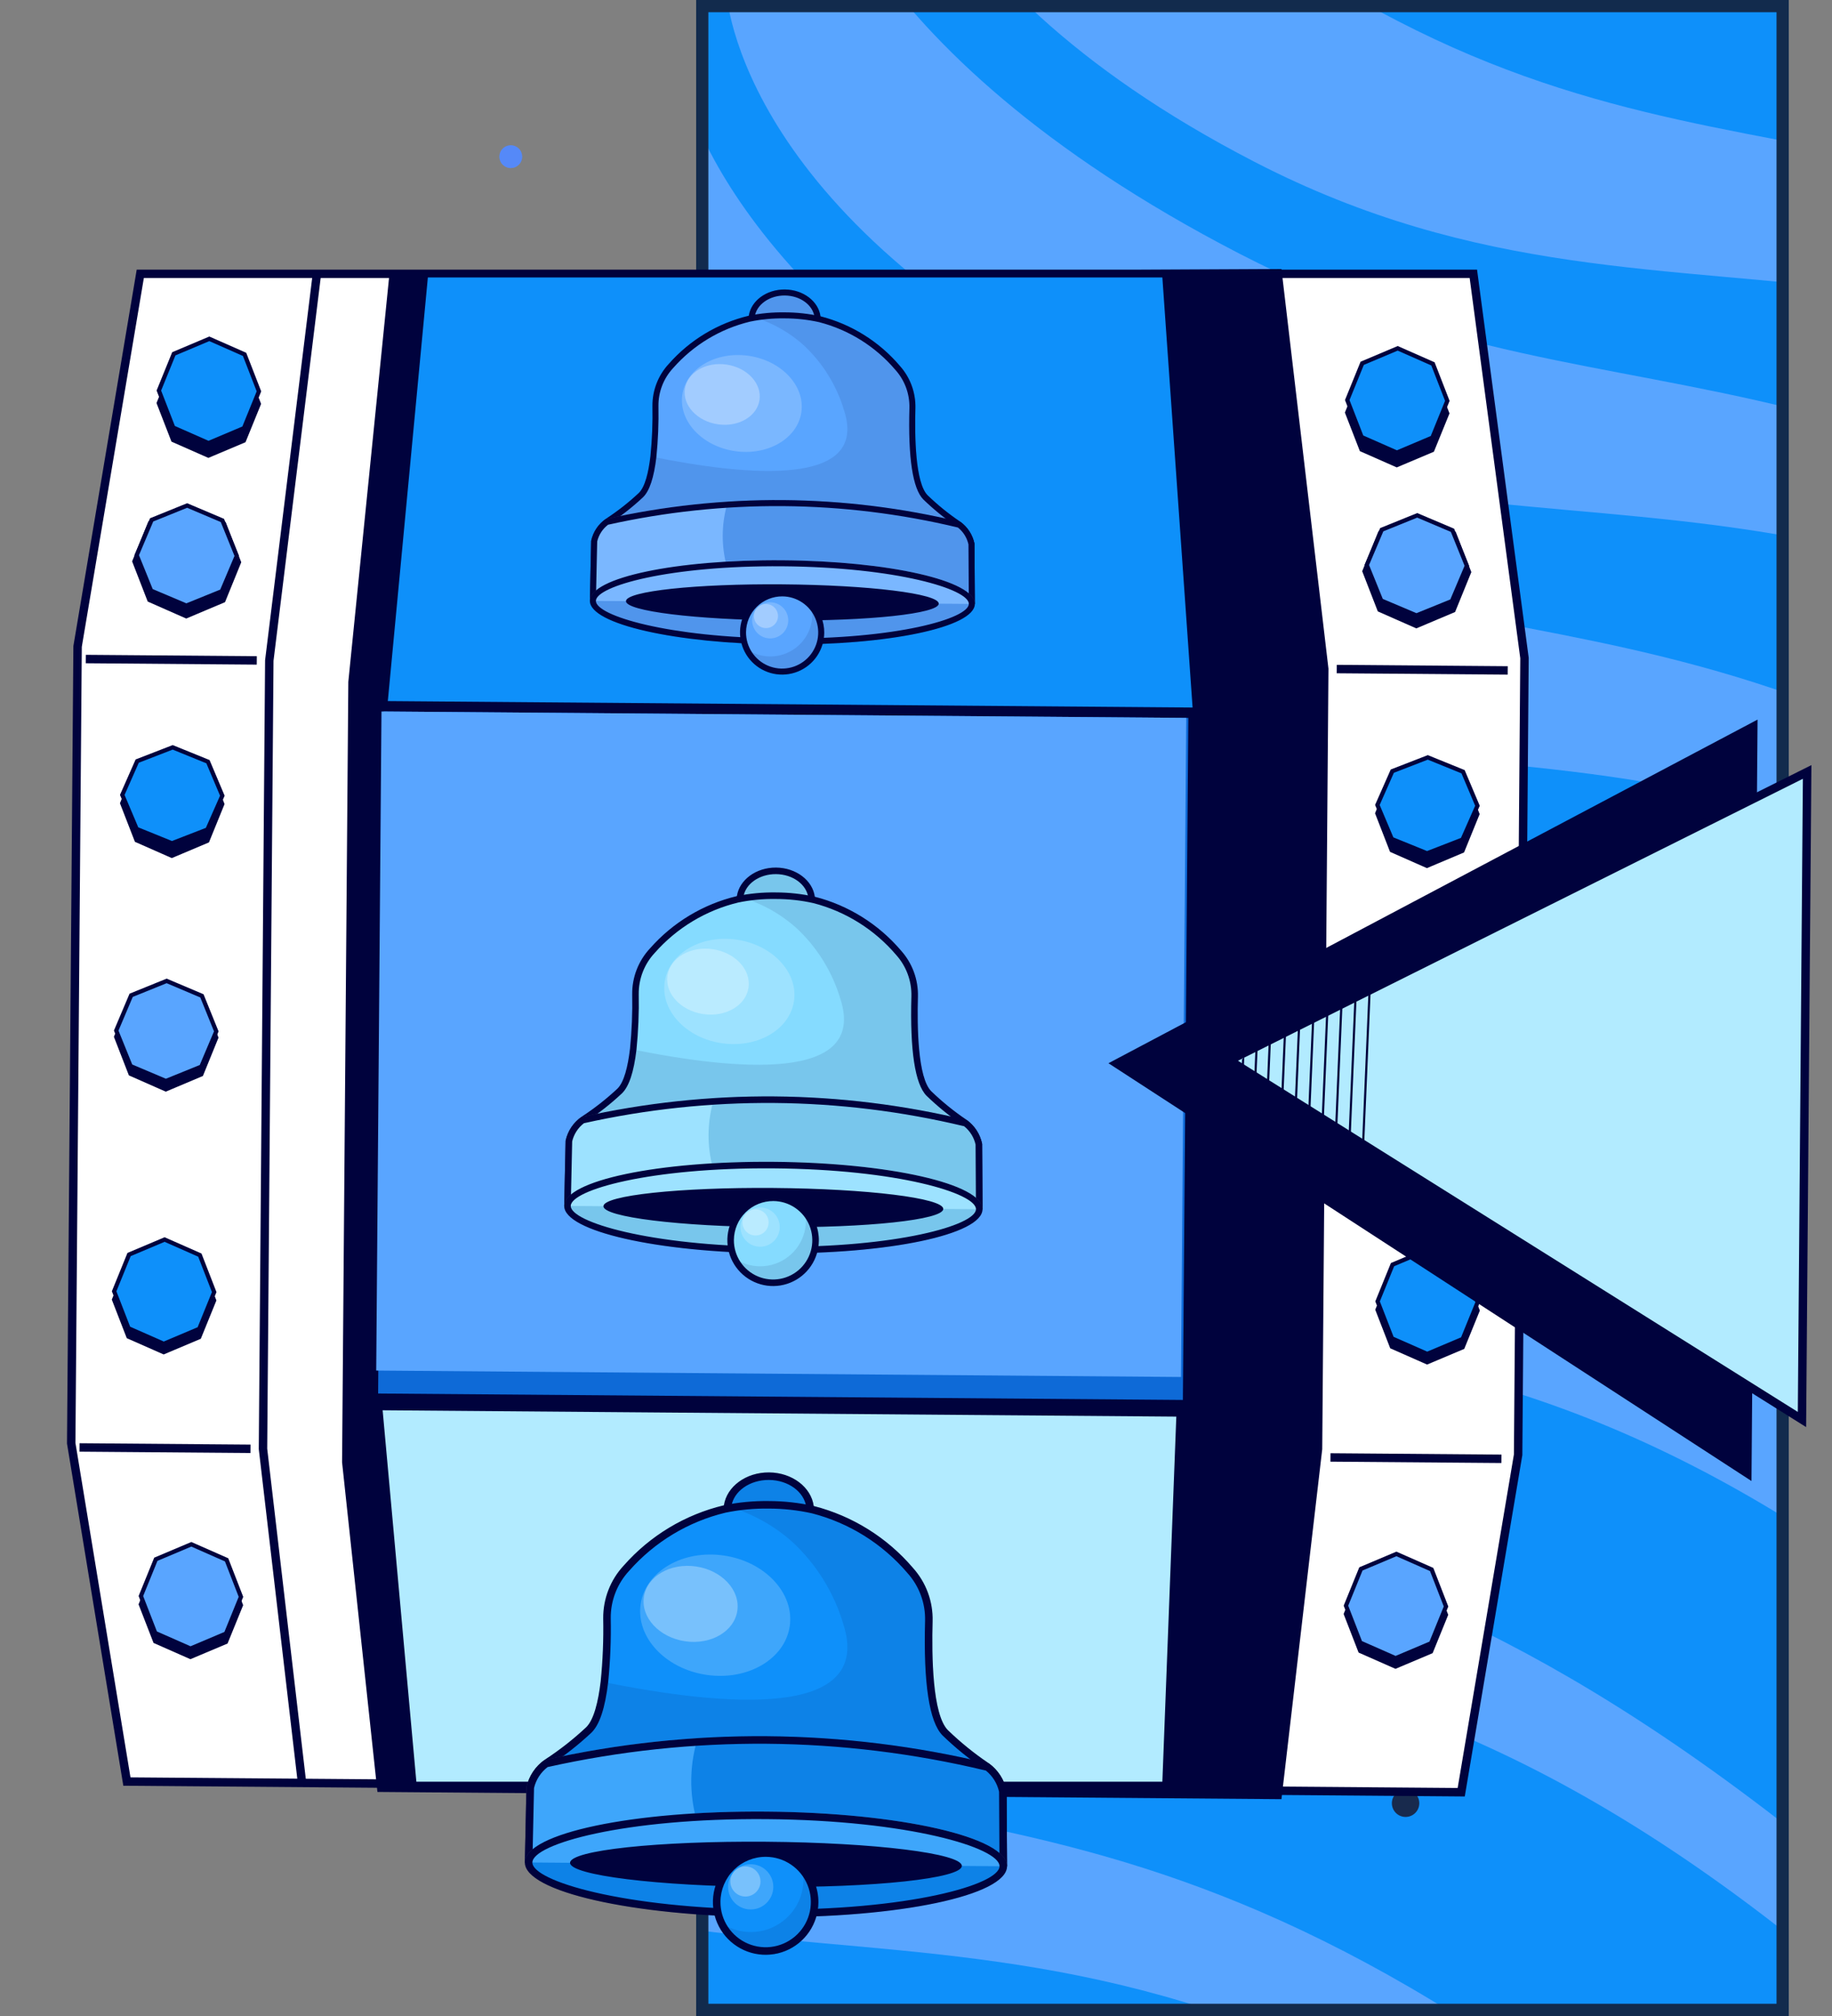<?xml version="1.0" encoding="UTF-8"?> <svg xmlns="http://www.w3.org/2000/svg" width="300" height="330" viewBox="0 0 300 330" fill="none"><rect x="0" y="0" width="300" height="330" fill="#808080" stroke="none"/><g clip-path="url(#clip0_204_23)"><rect x="114" width="178.916" height="330" fill="#0E90FA"></rect><path d="M404.355 146.633C303.059 56.633 252.699 102.381 179.652 64.65C119.283 33.468 118.835 -2.38 118.835 -2.38L132.425 -28.724C132.425 -28.724 137.199 7.555 203.032 41.559C268.865 75.564 309.413 44.316 410.71 134.316L401.646 137.749L404.355 146.633Z" fill="#59A5FF"></path><path d="M383.387 187.276C282.091 97.276 231.731 143.023 158.684 105.293C98.315 74.11 97.867 38.263 97.867 38.263L111.457 11.918C111.457 11.918 116.231 48.197 182.064 82.202C247.897 116.206 288.445 84.958 389.742 174.958L380.678 178.392L383.387 187.276Z" fill="#59A5FF"></path><path d="M355.537 233.882C254.241 143.882 203.88 189.63 130.834 151.899C70.465 120.717 70.016 84.869 70.016 84.869L83.607 58.525C83.607 58.525 88.381 94.804 154.214 128.808C220.047 162.813 260.595 131.564 361.891 221.565L352.828 224.998L355.537 233.882Z" fill="#59A5FF"></path><path d="M335.138 280.796C233.842 190.796 183.482 236.543 110.436 198.813C50.066 167.631 49.618 131.783 49.618 131.783L63.209 105.438C63.209 105.438 67.983 141.718 133.816 175.722C199.649 209.727 240.197 178.478 341.493 268.478L332.43 271.912L335.138 280.796Z" fill="#59A5FF"></path><path d="M309.436 330.616C208.14 240.616 157.779 286.363 84.733 248.633C24.364 217.451 23.915 181.603 23.915 181.603L37.506 155.258C37.506 155.258 42.28 191.537 108.113 225.542C173.946 259.546 214.494 228.298 315.79 318.298L306.727 321.732L309.436 330.616Z" fill="#59A5FF"></path><path d="M283.282 381.309C181.986 291.309 131.626 337.056 58.58 299.326C-1.79 268.144 -2.238 232.296 -2.238 232.296L11.353 205.951C11.353 205.951 16.127 242.231 81.96 276.235C147.793 310.24 188.341 278.991 289.637 368.991L280.574 372.425L283.282 381.309Z" fill="#59A5FF"></path><path d="M430.127 108.473C328.831 18.473 278.471 64.22 205.425 26.489C145.055 -4.693 144.607 -40.541 144.607 -40.541L158.198 -66.885C158.198 -66.885 162.972 -30.606 228.805 3.398C294.638 37.403 335.186 6.155 436.482 96.155L427.419 99.589L430.127 108.473Z" fill="#59A5FF"></path><path d="M205.133 292.158C204.863 291.768 204.672 291.329 204.571 290.866C204.47 290.403 204.462 289.925 204.546 289.458C204.63 288.991 204.805 288.546 205.061 288.147C205.317 287.748 205.65 287.404 206.039 287.133C206.428 286.863 206.867 286.672 207.331 286.571C207.794 286.47 208.272 286.462 208.739 286.546C209.205 286.63 209.651 286.805 210.05 287.061C210.448 287.317 210.793 287.65 211.063 288.039C211.334 288.428 211.525 288.867 211.626 289.331C211.726 289.794 211.735 290.272 211.651 290.739C211.567 291.205 211.392 291.651 211.136 292.05C210.879 292.448 210.547 292.793 210.158 293.063C209.371 293.609 208.4 293.821 207.458 293.651C206.516 293.481 205.68 292.944 205.133 292.158Z" fill="#FF4444"></path><path d="M228.327 296.453C228.159 296.21 228.04 295.937 227.977 295.649C227.915 295.361 227.909 295.063 227.962 294.773C228.014 294.483 228.123 294.206 228.282 293.958C228.442 293.71 228.648 293.495 228.891 293.327C229.133 293.159 229.406 293.04 229.694 292.977C229.982 292.915 230.28 292.909 230.57 292.962C230.86 293.014 231.137 293.123 231.385 293.282C231.634 293.442 231.848 293.648 232.016 293.891C232.184 294.133 232.303 294.406 232.366 294.694C232.429 294.982 232.434 295.28 232.382 295.57C232.329 295.86 232.22 296.137 232.061 296.385C231.902 296.634 231.695 296.848 231.453 297.016C230.963 297.356 230.359 297.487 229.773 297.382C229.187 297.276 228.667 296.942 228.327 296.453Z" fill="#182A4D"></path></g><rect x="115" y="1" width="176.916" height="328" stroke="#122B4D" stroke-width="2"></rect><path d="M82.106 26.712C81.966 26.51 81.867 26.282 81.815 26.042C81.763 25.802 81.758 25.554 81.802 25.312C81.845 25.07 81.936 24.839 82.069 24.632C82.202 24.425 82.374 24.247 82.576 24.106C82.778 23.966 83.005 23.867 83.246 23.815C83.486 23.762 83.734 23.758 83.976 23.802C84.218 23.845 84.449 23.936 84.656 24.069C84.862 24.202 85.041 24.374 85.181 24.576C85.322 24.778 85.421 25.006 85.473 25.246C85.525 25.486 85.53 25.734 85.486 25.976C85.442 26.218 85.352 26.449 85.219 26.656C85.086 26.863 84.914 27.041 84.712 27.181C84.304 27.465 83.8 27.574 83.312 27.486C82.823 27.398 82.39 27.119 82.106 26.712Z" fill="#5589F8"></path><path d="M12.706 105.82L22.971 44.824L241.27 44.824L249.644 107.715L248.601 238.133L239.282 293.371L20.78 291.623L11.662 236.238L12.706 105.82Z" fill="white" stroke="#00023D" stroke-width="1.38"></path><path d="M57.729 111.643L64.404 45.458L209.233 44.73L216.853 109.501L215.832 237.188L209.233 293.813L62.427 292.639L56.707 239.33L57.729 111.643Z" fill="#00023D" stroke="#00023D" stroke-width="1.38"></path><path d="M63.508 114.761L70.065 45.413L190.343 45.413L195.292 115.816L63.508 114.761Z" fill="#0E90FA"></path><path d="M67.555 113.086L73.16 46.518L186.364 46.518L190.589 114.07L67.555 113.086Z" fill="#0E90FA"></path><path d="M61.919 228.104L62.812 116.463L194.596 117.517L193.703 229.158L61.919 228.104Z" fill="#0E6AD7"></path><path d="M61.607 224.346L62.47 116.46L194.254 117.514L193.391 225.4L61.607 224.346Z" fill="#59A5FF"></path><path d="M67.551 292.339L61.902 230.153L193.345 231.204L191.007 292.339L67.551 292.339Z" fill="#B2EBFF" stroke="#00023D" stroke-width="1.38"></path><path d="M51.935 44.529L44.099 108.119L43.067 237.172L49.459 291.853" stroke="#00023D" stroke-width="1.38"></path><path d="M13.023 236.932L41.018 237.156" stroke="#00023D" stroke-width="1.38"></path><path d="M14.055 107.879L42.05 108.103" stroke="#00023D" stroke-width="1.38"></path><path d="M218.901 109.518L246.897 109.741" stroke="#00023D" stroke-width="1.38"></path><path d="M217.869 238.57L245.864 238.794" stroke="#00023D" stroke-width="1.38"></path><path d="M30.639 83.429L36.413 85.975L38.764 92.03L36.316 98.046L30.502 100.499L24.729 97.953L22.377 91.898L24.825 85.883L30.639 83.429Z" fill="#00023D" stroke="#00023D" stroke-width="1.38"></path><path d="M30.644 82.746L36.419 85.192L38.772 91.005L36.326 96.779L30.513 99.133L24.739 96.687L22.385 90.874L24.831 85.099L30.644 82.746Z" fill="#59A5FF" stroke="#00023D" stroke-width="0.69"></path><path d="M34.26 57.509L40.034 60.055L42.386 66.109L39.938 72.125L34.124 74.579L28.35 72.033L25.999 65.978L28.447 59.962L34.26 57.509Z" fill="#00023D" stroke="#00023D" stroke-width="0.69"></path><path d="M34.277 55.461L40.05 58.007L42.402 64.061L39.954 70.077L34.14 72.531L28.366 69.984L26.015 63.93L28.463 57.914L34.277 55.461Z" fill="#0E90FA" stroke="#00023D" stroke-width="0.69"></path><path d="M26.941 204.266L32.714 206.813L35.066 212.867L32.618 218.883L26.804 221.336L21.03 218.79L18.679 212.736L21.127 206.72L26.941 204.266Z" fill="#00023D" stroke="#00023D" stroke-width="0.69"></path><path d="M27.285 161.249L33.059 163.795L35.41 169.849L32.962 175.865L27.148 178.319L21.375 175.773L19.023 169.718L21.471 163.702L27.285 161.249Z" fill="#00023D" stroke="#00023D" stroke-width="0.69"></path><path d="M28.274 123.016L34.048 125.562L36.399 131.616L33.951 137.632L28.137 140.086L22.364 137.539L20.012 131.485L22.46 125.469L28.274 123.016Z" fill="#00023D" stroke="#00023D" stroke-width="0.69"></path><path d="M31.322 254.15L37.096 256.696L39.447 262.751L36.999 268.767L31.186 271.22L25.412 268.674L23.06 262.62L25.508 256.604L31.322 254.15Z" fill="#00023D" stroke="#00023D" stroke-width="0.69"></path><path d="M31.333 252.785L37.107 255.331L39.458 261.385L37.01 267.401L31.196 269.855L25.423 267.309L23.071 261.254L25.519 255.238L31.333 252.785Z" fill="#59A5FF" stroke="#00023D" stroke-width="0.69"></path><path d="M26.952 202.901L32.725 205.447L35.077 211.501L32.629 217.517L26.815 219.971L21.041 217.425L18.69 211.37L21.138 205.354L26.952 202.901Z" fill="#0E90FA" stroke="#00023D" stroke-width="0.69"></path><path d="M27.29 160.566L33.065 163.012L35.418 168.825L32.972 174.6L27.159 176.953L21.385 174.507L19.031 168.694L21.477 162.92L27.29 160.566Z" fill="#59A5FF" stroke="#00023D" stroke-width="0.69"></path><path d="M28.279 122.333L34.055 124.679L36.41 130.251L33.966 135.784L28.154 138.037L22.378 135.691L20.023 130.12L22.467 124.586L28.279 122.333Z" fill="#0E90FA" stroke="#00023D" stroke-width="0.69"></path><path d="M232.072 85.04L226.258 87.494L223.81 93.51L226.162 99.564L231.935 102.11L237.749 99.656L240.197 93.641L237.846 87.586L232.072 85.04Z" fill="#00023D" stroke="#00023D" stroke-width="1.38"></path><path d="M232.077 84.357L226.265 86.711L223.818 92.485L226.172 98.298L231.946 100.744L237.759 98.391L240.205 92.616L237.852 86.803L232.077 84.357Z" fill="#59A5FF" stroke="#00023D" stroke-width="0.69"></path><path d="M228.865 59.065L223.052 61.519L220.604 67.535L222.955 73.589L228.729 76.135L234.542 73.682L236.991 67.666L234.639 61.612L228.865 59.065Z" fill="#00023D" stroke="#00023D" stroke-width="0.69"></path><path d="M228.882 57.017L223.068 59.47L220.62 65.486L222.972 71.541L228.745 74.087L234.559 71.633L237.007 65.617L234.655 59.563L228.882 57.017Z" fill="#0E90FA" stroke="#00023D" stroke-width="0.69"></path><path d="M233.836 205.921L228.023 208.375L225.575 214.391L227.926 220.445L233.7 222.991L239.514 220.538L241.962 214.522L239.61 208.467L233.836 205.921Z" fill="#00023D" stroke="#00023D" stroke-width="0.69"></path><path d="M234.181 162.904L228.367 165.357L225.919 171.373L228.27 177.427L234.044 179.974L239.858 177.52L242.306 171.504L239.954 165.45L234.181 162.904Z" fill="#00023D" stroke="#00023D" stroke-width="0.69"></path><path d="M233.804 124.659L227.99 127.113L225.542 133.129L227.894 139.183L233.667 141.729L239.481 139.276L241.929 133.26L239.577 127.206L233.804 124.659Z" fill="#00023D" stroke="#00023D" stroke-width="0.69"></path><path d="M228.658 255.729L222.844 258.182L220.396 264.198L222.747 270.252L228.521 272.798L234.335 270.345L236.783 264.329L234.431 258.275L228.658 255.729Z" fill="#00023D" stroke="#00023D" stroke-width="0.69"></path><path d="M228.669 254.363L222.855 256.817L220.407 262.833L222.758 268.887L228.532 271.433L234.346 268.98L236.794 262.964L234.442 256.91L228.669 254.363Z" fill="#59A5FF" stroke="#00023D" stroke-width="0.69"></path><path d="M233.847 204.556L228.034 207.009L225.586 213.025L227.937 219.079L233.711 221.625L239.525 219.172L241.973 213.156L239.621 207.102L233.847 204.556Z" fill="#0E90FA" stroke="#00023D" stroke-width="0.69"></path><path d="M234.186 162.221L228.373 164.574L225.927 170.349L228.28 176.162L234.055 178.608L239.868 176.254L242.314 170.48L239.96 164.667L234.186 162.221Z" fill="#59A5FF" stroke="#00023D" stroke-width="0.69"></path><path d="M233.809 123.977L227.997 126.231L225.553 131.764L227.908 137.335L233.684 139.681L239.496 137.428L241.94 131.895L239.585 126.323L233.809 123.977Z" fill="#0E90FA" stroke="#00023D" stroke-width="0.69"></path><path d="M182.876 174.101L287.112 118.94L286.134 241.165L182.876 174.101Z" fill="#00023D" stroke="#00023D" stroke-width="1.38"></path><path d="M201.317 173.566L295.93 126.361L295.082 232.36L201.317 173.566Z" fill="#B2EBFF" stroke="#00023D" stroke-width="1.38"></path><g clip-path="url(#clip1_204_23)"><path d="M224.686 152.585L219.594 272.735" stroke="#00023D" stroke-width="0.354"></path><path d="M195.567 153.2L190.475 273.35" stroke="#00023D" stroke-width="0.354"></path><path d="M222.519 150.369L217.427 270.519" stroke="#00023D" stroke-width="0.354"></path><path d="M193.4 150.985L188.308 271.135" stroke="#00023D" stroke-width="0.354"></path><path d="M220.352 148.154L215.261 268.304" stroke="#00023D" stroke-width="0.354"></path><path d="M191.234 148.769L186.142 268.919" stroke="#00023D" stroke-width="0.354"></path><path d="M218.186 145.939L213.094 266.089" stroke="#00023D" stroke-width="0.354"></path><path d="M189.067 146.554L183.975 266.704" stroke="#00023D" stroke-width="0.354"></path><path d="M216.02 143.724L210.928 263.874" stroke="#00023D" stroke-width="0.354"></path><path d="M186.9 144.338L181.808 264.488" stroke="#00023D" stroke-width="0.354"></path><path d="M213.853 141.508L208.761 261.658" stroke="#00023D" stroke-width="0.354"></path><path d="M184.733 142.123L179.641 262.273" stroke="#00023D" stroke-width="0.354"></path><path d="M211.686 139.293L206.594 259.443" stroke="#00023D" stroke-width="0.354"></path><path d="M182.566 139.908L177.474 260.058" stroke="#00023D" stroke-width="0.354"></path><path d="M209.154 141.768L204.062 261.918" stroke="#00023D" stroke-width="0.354"></path><path d="M180.035 142.384L174.943 262.534" stroke="#00023D" stroke-width="0.354"></path><path d="M206.939 143.935L201.847 264.085" stroke="#00023D" stroke-width="0.354"></path><path d="M177.82 144.551L172.728 264.701" stroke="#00023D" stroke-width="0.354"></path><path d="M204.724 146.102L199.632 266.252" stroke="#00023D" stroke-width="0.354"></path><path d="M175.604 146.718L170.512 266.868" stroke="#00023D" stroke-width="0.354"></path><path d="M202.508 148.268L197.416 268.418" stroke="#00023D" stroke-width="0.354"></path><path d="M173.389 148.884L168.297 269.034" stroke="#00023D" stroke-width="0.354"></path><path d="M200.293 150.435L195.201 270.585" stroke="#00023D" stroke-width="0.354"></path><path d="M171.174 151.051L166.082 271.201" stroke="#00023D" stroke-width="0.354"></path><path d="M198.077 152.602L192.985 272.752" stroke="#00023D" stroke-width="0.354"></path><path d="M168.958 153.217L163.866 273.367" stroke="#00023D" stroke-width="0.354"></path><path d="M167.081 153.196L161.989 273.346" stroke="#00023D" stroke-width="0.354"></path></g><path d="M128.45 56.743C125.464 56.719 123.049 54.711 123.069 52.267C123.068 52.099 123.081 51.931 123.106 51.764C123.439 49.523 125.763 47.856 128.521 47.878C131.279 47.9 133.577 49.604 133.873 51.841C133.896 52.011 133.906 52.182 133.903 52.354C133.864 53.145 133.607 53.91 133.161 54.565C132.716 55.219 132.099 55.739 131.377 56.066C130.471 56.527 129.467 56.759 128.45 56.743Z" fill="#59A5FF"></path><path d="M128.518 48.371C131.027 48.391 133.119 49.911 133.387 51.923C133.406 52.064 133.414 52.207 133.411 52.35C133.371 53.052 133.139 53.729 132.74 54.307C132.341 54.885 131.79 55.343 131.149 55.629C130.315 56.053 129.39 56.266 128.455 56.251C125.739 56.229 123.544 54.444 123.561 52.272C123.561 52.123 123.572 51.975 123.595 51.828C123.892 49.837 126.008 48.351 128.518 48.371ZM128.526 47.386C125.502 47.362 122.985 49.243 122.621 51.683C122.591 51.875 122.576 52.069 122.576 52.264C122.555 54.982 125.187 57.21 128.447 57.236C129.544 57.253 130.628 57.001 131.605 56.503C132.405 56.133 133.088 55.552 133.581 54.821C134.073 54.09 134.355 53.238 134.396 52.358C134.4 52.164 134.388 51.969 134.361 51.777C134.036 49.331 131.549 47.41 128.526 47.386Z" fill="#00023D"></path><path d="M97.099 97.864L97.305 88.515C97.622 87.201 98.419 86.053 99.54 85.297C101.467 84.036 103.282 82.611 104.963 81.037C105.943 80.072 106.608 78.019 106.996 74.761C107.275 72.004 107.387 69.233 107.332 66.463C107.305 64.03 108.216 61.68 109.875 59.9C113.262 56.062 117.749 53.362 122.725 52.166C124.622 51.774 126.555 51.592 128.491 51.621C130.428 51.623 132.358 51.836 134.248 52.258C139.205 53.534 143.648 56.308 146.972 60.201C148.602 62.006 149.475 64.369 149.411 66.8C149.259 72.321 149.507 79.336 151.546 81.41C153.202 83.01 154.994 84.465 156.901 85.757C158.033 86.552 158.818 87.75 159.094 89.106L159.14 98.365L97.099 97.864Z" fill="#59A5FF"></path><path opacity="0.1" d="M159.636 98.858L96.596 98.353L96.675 88.504L96.813 88.505C97.139 87.031 98.016 85.737 99.265 84.889C101.168 83.646 102.959 82.24 104.618 80.687C105.621 79.7 106.191 77.36 106.508 74.703C122.646 78.004 142.294 79.727 138.218 67.165C137.001 63.086 134.718 59.405 131.605 56.503C129.036 54.205 125.956 52.553 122.62 51.683C122.985 49.243 125.502 47.362 128.526 47.386C131.549 47.41 134.036 49.331 134.361 51.777C139.419 53.069 143.953 55.896 147.339 59.869C149.051 61.771 149.969 64.257 149.903 66.815C149.778 71.375 149.875 79.01 151.897 81.065C153.532 82.644 155.3 84.079 157.182 85.353C158.417 86.221 159.274 87.528 159.576 89.007L159.636 98.858Z" fill="#00023D"></path><path d="M128.488 52.114C130.387 52.114 132.281 52.321 134.135 52.733C138.995 53.986 143.349 56.707 146.605 60.525C148.153 62.237 148.981 64.479 148.92 66.786C148.696 74.96 149.461 79.99 151.196 81.753C152.873 83.375 154.687 84.849 156.618 86.157C157.622 86.862 158.327 87.916 158.593 89.113L158.645 97.864L97.603 97.376L97.795 88.628C98.08 87.437 98.8 86.395 99.814 85.707C101.767 84.429 103.605 82.984 105.309 81.388C106.371 80.343 107.084 78.194 107.486 74.815C107.766 72.039 107.879 69.249 107.825 66.459C107.8 64.152 108.664 61.924 110.239 60.237C113.556 56.471 117.954 53.819 122.833 52.645C124.693 52.262 126.589 52.084 128.488 52.114ZM128.496 51.129C126.523 51.099 124.553 51.284 122.62 51.681C117.542 52.893 112.964 55.647 109.515 59.566C107.772 61.44 106.815 63.911 106.84 66.47C106.894 69.218 106.783 71.968 106.508 74.702C106.191 77.36 105.621 79.699 104.618 80.686C102.959 82.24 101.168 83.646 99.265 84.889C98.016 85.737 97.139 87.031 96.813 88.504L96.596 98.353L159.636 98.857L159.576 89.006C159.274 87.528 158.417 86.22 157.182 85.352C155.3 84.079 153.532 82.644 151.897 81.064C149.875 79.009 149.778 71.374 149.903 66.814C149.969 64.256 149.051 61.771 147.339 59.869C143.953 55.896 139.419 53.069 134.361 51.776C132.435 51.348 130.469 51.131 128.496 51.129Z" fill="#00023D"></path><path d="M97.099 97.865L97.305 88.516C97.602 87.278 98.33 86.186 99.359 85.436C118.382 81.17 138.131 81.328 157.084 85.898C158.118 86.691 158.831 87.831 159.093 89.107L159.138 98.361L97.099 97.865Z" fill="#59A5FF"></path><path opacity="0.1" d="M159.636 98.858C159.666 95.046 145.576 91.85 128.171 91.711C126.546 91.698 124.94 91.715 123.374 91.751C122.595 91.775 121.827 91.798 121.068 91.831C120.309 91.865 119.56 91.898 118.821 91.942C118.084 88.689 118.213 85.3 119.195 82.114C120.013 82.061 120.821 82.018 121.61 81.985L122.782 81.936C123.373 81.911 123.955 81.896 124.526 81.89C124.772 81.882 125.019 81.874 125.265 81.876C126.3 81.855 127.294 81.853 128.25 81.861C138.038 81.939 147.786 83.141 157.3 85.442C158.474 86.308 159.285 87.578 159.577 89.007L159.636 98.858Z" fill="#00023D"></path><path opacity="0.2" d="M118.821 91.941C105.97 92.715 96.621 95.251 96.596 98.354L96.813 88.505C97.126 87.078 97.962 85.82 99.156 84.977C105.75 83.499 112.451 82.542 119.195 82.114C118.213 85.3 118.084 88.689 118.821 91.941Z" fill="white"></path><path d="M128.242 82.846C137.886 82.925 147.489 84.101 156.867 86.351C157.74 87.05 158.348 88.025 158.592 89.116L158.645 97.865L97.603 97.377L97.795 88.629C98.055 87.54 98.682 86.574 99.571 85.894C108.982 83.796 118.6 82.773 128.242 82.846ZM128.25 81.861C118.465 81.787 108.703 82.832 99.156 84.978C97.962 85.82 97.126 87.078 96.813 88.505L96.596 98.354L159.636 98.858L159.576 89.007C159.285 87.578 158.474 86.308 157.3 85.443C147.785 83.141 138.038 81.94 128.25 81.861Z" fill="#00023D"></path><path d="M128.065 105.008C145.201 105.145 159.115 102.39 159.143 98.854C159.171 95.318 145.303 92.341 128.167 92.204C111.031 92.066 97.117 94.822 97.089 98.358C97.061 101.894 110.929 104.871 128.065 105.008Z" fill="#59A5FF"></path><path opacity="0.1" d="M159.636 98.858C159.605 102.67 145.465 105.64 128.061 105.501C110.656 105.362 96.566 102.166 96.596 98.354L159.636 98.858Z" fill="#00023D"></path><path opacity="0.2" d="M159.636 98.858L96.596 98.354C96.627 94.542 110.766 91.572 128.171 91.711C145.576 91.85 159.666 95.046 159.636 98.858Z" fill="white"></path><path d="M128.163 92.696C146.803 92.845 158.67 96.441 158.651 98.85C158.631 101.259 146.709 104.665 128.069 104.516C109.429 104.367 97.562 100.771 97.581 98.362C97.6 95.952 109.523 92.547 128.163 92.696ZM128.171 91.711C110.763 91.572 96.627 94.546 96.596 98.354C96.566 102.162 110.653 105.361 128.061 105.501C145.468 105.64 159.605 102.666 159.636 98.858C159.666 95.05 145.579 91.85 128.171 91.711Z" fill="#00023D"></path><path d="M128.096 101.068C112.764 100.946 103.518 99.387 102.99 98.358C103.534 97.431 112.803 96.021 128.135 96.143C143.468 96.266 152.713 97.825 153.241 98.854C152.697 99.781 143.428 101.191 128.096 101.068Z" fill="#00023D"></path><path d="M128.131 96.637C141.014 96.74 149.651 97.862 152.178 98.799C149.636 99.696 140.983 100.68 128.1 100.577C115.217 100.473 106.58 99.351 104.053 98.414C106.595 97.517 115.249 96.534 128.131 96.637ZM128.139 95.652C113.996 95.538 102.519 96.77 102.506 98.402C102.493 100.034 113.949 101.448 128.092 101.562C142.236 101.675 153.712 100.444 153.725 98.811C153.739 97.179 142.283 95.765 128.139 95.652Z" fill="#00023D"></path><path d="M128.026 109.934C131.561 109.962 134.451 107.119 134.479 103.583C134.507 100.047 131.664 97.158 128.128 97.129C124.592 97.101 121.703 99.945 121.674 103.48C121.646 107.016 124.49 109.906 128.026 109.934Z" fill="#59A5FF"></path><path opacity="0.1" d="M134.971 103.586C134.957 105.22 134.363 106.796 133.295 108.032C132.227 109.269 130.755 110.086 129.14 110.338C127.526 110.59 125.875 110.261 124.481 109.409C123.087 108.556 122.04 107.237 121.529 105.685C122.658 106.702 124.091 107.317 125.605 107.434C127.12 107.551 128.631 107.165 129.903 106.334C131.175 105.504 132.137 104.276 132.639 102.842C133.141 101.408 133.155 99.849 132.678 98.406C133.408 99.056 133.99 99.855 134.385 100.748C134.781 101.642 134.981 102.609 134.971 103.586Z" fill="#00023D"></path><path d="M128.124 97.621C129.293 97.63 130.433 97.986 131.399 98.643C132.366 99.301 133.116 100.23 133.555 101.313C133.993 102.397 134.101 103.586 133.864 104.73C133.626 105.875 133.055 106.923 132.222 107.743C131.389 108.563 130.331 109.118 129.183 109.336C128.035 109.555 126.848 109.429 125.771 108.973C124.695 108.517 123.778 107.752 123.137 106.775C122.495 105.798 122.157 104.653 122.167 103.484C122.181 101.917 122.816 100.42 123.933 99.321C125.05 98.222 126.557 97.611 128.124 97.621ZM128.132 96.636C126.768 96.625 125.432 97.019 124.292 97.768C123.152 98.516 122.26 99.586 121.728 100.842C121.196 102.097 121.048 103.482 121.304 104.822C121.559 106.162 122.206 107.395 123.162 108.367C124.119 109.339 125.342 110.006 126.677 110.283C128.013 110.559 129.4 110.434 130.664 109.922C131.928 109.41 133.012 108.535 133.779 107.407C134.545 106.28 134.96 104.95 134.971 103.586C134.986 101.758 134.274 99.998 132.991 98.695C131.708 97.391 129.96 96.651 128.132 96.636Z" fill="#00023D"></path><path opacity="0.2" d="M131.223 67.498C131.865 63.194 128.023 59.054 122.643 58.252C117.262 57.449 112.38 60.289 111.738 64.593C111.096 68.898 114.938 73.037 120.319 73.84C125.699 74.642 130.582 71.803 131.223 67.498Z" fill="white"></path><path opacity="0.3" d="M124.372 65.476C124.774 62.778 122.366 60.183 118.993 59.68C115.62 59.177 112.559 60.957 112.157 63.655C111.755 66.354 114.163 68.949 117.536 69.452C120.909 69.954 123.97 68.175 124.372 65.476Z" fill="white"></path><path opacity="0.2" d="M126.099 104.501C127.731 104.514 129.064 103.201 129.077 101.569C129.09 99.937 127.778 98.604 126.146 98.591C124.514 98.578 123.181 99.89 123.168 101.522C123.155 103.154 124.467 104.488 126.099 104.501Z" fill="white"></path><path opacity="0.3" d="M125.416 102.813C126.504 102.821 127.393 101.947 127.401 100.859C127.41 99.771 126.535 98.882 125.447 98.873C124.359 98.864 123.47 99.739 123.461 100.827C123.453 101.915 124.328 102.804 125.416 102.813Z" fill="white"></path><path d="M127.006 152.184C123.761 152.158 121.137 149.976 121.158 147.321C121.157 147.138 121.171 146.955 121.199 146.774C121.561 144.339 124.086 142.528 127.083 142.552C130.079 142.576 132.575 144.427 132.897 146.857C132.923 147.042 132.934 147.228 132.93 147.415C132.887 148.274 132.608 149.105 132.124 149.817C131.64 150.528 130.97 151.093 130.186 151.448C129.201 151.949 128.11 152.201 127.006 152.184Z" fill="#85DBFF"></path><path d="M127.079 143.086C129.806 143.108 132.079 144.76 132.369 146.945C132.39 147.099 132.399 147.255 132.396 147.41C132.352 148.172 132.1 148.908 131.666 149.536C131.233 150.164 130.635 150.661 129.938 150.973C129.031 151.433 128.026 151.665 127.01 151.648C124.06 151.624 121.674 149.685 121.693 147.324C121.693 147.163 121.705 147.002 121.729 146.843C122.053 144.679 124.352 143.065 127.079 143.086ZM127.087 142.016C123.802 141.99 121.067 144.034 120.671 146.685C120.639 146.894 120.623 147.105 120.623 147.316C120.6 150.27 123.459 152.69 127.002 152.718C128.193 152.737 129.371 152.464 130.433 151.922C131.302 151.521 132.045 150.889 132.58 150.095C133.115 149.301 133.421 148.375 133.466 147.419C133.47 147.207 133.457 146.996 133.428 146.787C133.075 144.13 130.373 142.042 127.087 142.016Z" fill="#00023D"></path><path d="M92.941 196.865L93.164 186.706C93.508 185.278 94.375 184.031 95.593 183.21C97.687 181.84 99.658 180.291 101.485 178.582C102.55 177.533 103.272 175.301 103.695 171.762C103.997 168.767 104.118 165.756 104.059 162.745C104.03 160.102 105.02 157.548 106.823 155.615C110.502 151.445 115.378 148.51 120.785 147.211C122.845 146.786 124.946 146.587 127.05 146.619C129.154 146.621 131.251 146.853 133.305 147.311C138.691 148.698 143.519 151.711 147.13 155.941C148.902 157.903 149.85 160.47 149.78 163.112C149.615 169.111 149.885 176.733 152.1 178.986C153.9 180.725 155.847 182.305 157.919 183.709C159.149 184.573 160.001 185.875 160.302 187.348L160.351 197.409L92.941 196.865Z" fill="#85DBFF"></path><path opacity="0.1" d="M160.89 197.943L92.394 197.396L92.48 186.693L92.629 186.694C92.984 185.093 93.937 183.688 95.294 182.766C97.361 181.415 99.307 179.887 101.11 178.2C102.2 177.127 102.819 174.585 103.164 171.698C120.699 175.284 142.047 177.157 137.618 163.507C136.296 159.075 133.816 155.076 130.433 151.922C127.641 149.426 124.295 147.63 120.671 146.685C121.066 144.034 123.801 141.99 127.087 142.017C130.373 142.043 133.075 144.13 133.428 146.787C138.924 148.192 143.849 151.264 147.529 155.581C149.389 157.647 150.387 160.348 150.315 163.127C150.179 168.082 150.284 176.377 152.482 178.611C154.258 180.327 156.179 181.886 158.224 183.27C159.566 184.213 160.497 185.633 160.826 187.24L160.89 197.943Z" fill="#00023D"></path><path d="M127.046 147.154C129.11 147.154 131.167 147.379 133.182 147.827C138.462 149.188 143.194 152.144 146.732 156.293C148.413 158.154 149.313 160.59 149.246 163.096C149.003 171.978 149.835 177.443 151.72 179.359C153.542 181.121 155.513 182.722 157.612 184.144C158.702 184.91 159.468 186.055 159.758 187.355L159.813 196.865L93.488 196.334L93.697 186.829C94.007 185.535 94.789 184.403 95.89 183.655C98.012 182.266 100.01 180.696 101.861 178.962C103.015 177.826 103.789 175.492 104.226 171.82C104.53 168.804 104.653 165.772 104.595 162.741C104.568 160.234 105.507 157.813 107.217 155.981C110.821 151.888 115.6 149.007 120.902 147.731C122.923 147.315 124.983 147.122 127.046 147.154ZM127.055 146.084C124.911 146.051 122.771 146.252 120.671 146.683C115.153 148 110.179 150.994 106.431 155.252C104.538 157.288 103.497 159.973 103.524 162.753C103.583 165.739 103.463 168.726 103.164 171.698C102.819 174.585 102.2 177.127 101.11 178.2C99.307 179.887 97.361 181.415 95.294 182.766C93.937 183.688 92.984 185.093 92.629 186.694L92.394 197.396L160.89 197.944L160.826 187.24C160.497 185.633 159.566 184.213 158.224 183.27C156.179 181.886 154.258 180.327 152.482 178.611C150.284 176.377 150.179 168.082 150.315 163.127C150.387 160.348 149.389 157.647 147.529 155.581C143.849 151.264 138.924 148.192 133.428 146.788C131.335 146.322 129.198 146.086 127.055 146.084Z" fill="#00023D"></path><path d="M92.941 196.865L93.164 186.707C93.487 185.361 94.278 184.175 95.396 183.36C116.066 178.725 137.524 178.897 158.118 183.862C159.241 184.724 160.016 185.962 160.3 187.35L160.349 197.404L92.941 196.865Z" fill="#85DBFF"></path><path opacity="0.1" d="M160.89 197.945C160.923 193.803 145.613 190.33 126.702 190.179C124.936 190.165 123.191 190.183 121.489 190.223C120.643 190.248 119.808 190.274 118.984 190.31C118.16 190.346 117.346 190.382 116.543 190.429C115.742 186.896 115.882 183.214 116.949 179.751C117.838 179.694 118.716 179.647 119.573 179.611L120.847 179.557C121.489 179.53 122.121 179.514 122.742 179.508C123.009 179.5 123.277 179.491 123.544 179.493C124.668 179.47 125.749 179.468 126.788 179.476C137.423 179.562 148.014 180.867 158.352 183.368C159.628 184.308 160.509 185.688 160.826 187.241L160.89 197.945Z" fill="#00023D"></path><path opacity="0.2" d="M116.543 190.428C102.579 191.269 92.421 194.024 92.394 197.396L92.629 186.694C92.97 185.144 93.878 183.777 95.175 182.862C102.341 181.255 109.621 180.215 116.949 179.75C115.882 183.213 115.742 186.895 116.543 190.428Z" fill="white"></path><path d="M126.779 180.546C137.257 180.632 147.692 181.91 157.882 184.355C158.83 185.114 159.491 186.174 159.756 187.359L159.813 196.865L93.488 196.335L93.697 186.83C93.979 185.647 94.661 184.597 95.627 183.858C105.852 181.578 116.303 180.467 126.779 180.546ZM126.787 179.476C116.155 179.395 105.549 180.531 95.175 182.862C93.878 183.777 92.97 185.145 92.629 186.695L92.394 197.396L160.89 197.944L160.826 187.241C160.509 185.688 159.627 184.308 158.352 183.368C148.014 180.867 137.423 179.562 126.787 179.476Z" fill="#00023D"></path><path d="M126.587 204.627C145.206 204.776 160.324 201.782 160.355 197.94C160.386 194.098 145.317 190.863 126.698 190.714C108.079 190.565 92.96 193.559 92.929 197.401C92.899 201.243 107.967 204.478 126.587 204.627Z" fill="#85DBFF"></path><path opacity="0.1" d="M160.89 197.944C160.857 202.086 145.493 205.313 126.582 205.162C107.671 205.011 92.361 201.538 92.394 197.396L160.89 197.944Z" fill="#00023D"></path><path opacity="0.2" d="M160.89 197.944L92.394 197.396C92.427 193.254 107.791 190.027 126.702 190.179C145.613 190.33 160.923 193.802 160.89 197.944Z" fill="white"></path><path d="M126.693 191.249C146.947 191.411 159.841 195.318 159.82 197.936C159.799 200.553 146.844 204.254 126.591 204.092C106.337 203.93 93.443 200.023 93.464 197.405C93.485 194.787 106.44 191.087 126.693 191.249ZM126.702 190.179C107.787 190.027 92.427 193.259 92.394 197.396C92.361 201.534 107.668 205.011 126.582 205.162C145.497 205.313 160.857 202.082 160.89 197.944C160.923 193.807 145.616 190.33 126.702 190.179Z" fill="#00023D"></path><path d="M126.62 200.346C109.961 200.213 99.916 198.519 99.341 197.4C99.933 196.394 110.004 194.861 126.663 194.995C143.323 195.128 153.368 196.821 153.942 197.94C153.351 198.947 143.28 200.479 126.62 200.346Z" fill="#00023D"></path><path d="M126.659 195.53C140.657 195.642 150.041 196.861 152.787 197.88C150.025 198.854 140.622 199.923 126.625 199.811C112.627 199.699 103.243 198.48 100.497 197.461C103.258 196.487 112.661 195.418 126.659 195.53ZM126.667 194.46C111.3 194.337 98.83 195.675 98.815 197.448C98.801 199.221 111.248 200.758 126.616 200.881C141.984 201.004 154.454 199.666 154.468 197.893C154.482 196.12 142.035 194.583 126.667 194.46Z" fill="#00023D"></path><path d="M126.544 209.978C130.386 210.009 133.525 206.919 133.556 203.077C133.587 199.235 130.497 196.096 126.655 196.065C122.813 196.035 119.674 199.124 119.643 202.966C119.612 206.808 122.702 209.947 126.544 209.978Z" fill="#85DBFF"></path><path opacity="0.1" d="M134.091 203.081C134.075 204.857 133.43 206.569 132.269 207.912C131.109 209.256 129.509 210.144 127.755 210.417C126.001 210.691 124.207 210.333 122.692 209.407C121.177 208.482 120.041 207.048 119.485 205.362C120.711 206.466 122.269 207.134 123.914 207.262C125.56 207.389 127.202 206.969 128.584 206.067C129.966 205.165 131.011 203.831 131.556 202.273C132.102 200.715 132.117 199.02 131.599 197.453C132.392 198.159 133.024 199.027 133.454 199.998C133.884 200.968 134.101 202.02 134.091 203.081Z" fill="#00023D"></path><path d="M126.651 196.6C127.921 196.61 129.159 196.997 130.21 197.711C131.26 198.425 132.075 199.434 132.552 200.611C133.028 201.789 133.145 203.081 132.887 204.324C132.63 205.568 132.009 206.707 131.104 207.598C130.198 208.489 129.049 209.091 127.802 209.329C126.554 209.567 125.264 209.429 124.095 208.934C122.925 208.439 121.929 207.608 121.232 206.546C120.535 205.484 120.168 204.24 120.178 202.97C120.194 201.267 120.884 199.641 122.097 198.447C123.311 197.252 124.948 196.588 126.651 196.6ZM126.659 195.53C125.178 195.518 123.726 195.946 122.487 196.759C121.249 197.572 120.279 198.735 119.701 200.099C119.123 201.463 118.963 202.968 119.24 204.424C119.518 205.879 120.22 207.22 121.26 208.276C122.299 209.332 123.628 210.056 125.079 210.357C126.53 210.658 128.038 210.521 129.411 209.965C130.784 209.409 131.962 208.458 132.795 207.233C133.628 206.008 134.079 204.563 134.091 203.081C134.107 201.094 133.333 199.182 131.939 197.766C130.545 196.35 128.646 195.546 126.659 195.53Z" fill="#00023D"></path><path opacity="0.2" d="M130.018 163.87C130.716 159.193 126.541 154.695 120.695 153.823C114.849 152.951 109.544 156.036 108.847 160.714C108.149 165.391 112.324 169.889 118.17 170.76C124.016 171.632 129.321 168.547 130.018 163.87Z" fill="white"></path><path opacity="0.3" d="M122.574 161.673C123.011 158.741 120.394 155.922 116.729 155.375C113.064 154.829 109.739 156.763 109.301 159.695C108.864 162.627 111.481 165.446 115.146 165.993C118.811 166.539 122.137 164.605 122.574 161.673Z" fill="white"></path><path opacity="0.2" d="M124.45 204.075C126.224 204.089 127.673 202.663 127.687 200.89C127.701 199.116 126.275 197.667 124.502 197.653C122.729 197.639 121.28 199.065 121.265 200.838C121.251 202.611 122.677 204.06 124.45 204.075Z" fill="white"></path><path opacity="0.3" d="M123.708 202.241C124.89 202.251 125.856 201.3 125.866 200.118C125.875 198.936 124.924 197.97 123.742 197.96C122.56 197.951 121.594 198.901 121.585 200.084C121.575 201.266 122.526 202.232 123.708 202.241Z" fill="white"></path><path d="M125.847 252.74C122.107 252.71 119.082 250.195 119.106 247.134C119.106 246.923 119.121 246.713 119.153 246.504C119.571 243.697 122.482 241.609 125.936 241.637C129.391 241.664 132.268 243.798 132.639 246.6C132.669 246.813 132.681 247.028 132.677 247.243C132.628 248.233 132.306 249.191 131.748 250.012C131.19 250.832 130.417 251.482 129.514 251.892C128.379 252.469 127.12 252.76 125.847 252.74Z" fill="#0E90FA"></path><path d="M125.932 242.254C129.075 242.279 131.696 244.183 132.031 246.702C132.055 246.88 132.065 247.059 132.061 247.238C132.011 248.117 131.72 248.965 131.22 249.689C130.72 250.413 130.031 250.986 129.227 251.345C128.183 251.876 127.024 252.143 125.853 252.124C122.451 252.097 119.702 249.861 119.724 247.139C119.723 246.954 119.737 246.768 119.765 246.585C120.138 244.09 122.788 242.229 125.932 242.254ZM125.942 241.02C122.154 240.99 119.001 243.346 118.545 246.402C118.508 246.643 118.489 246.886 118.49 247.13C118.463 250.535 121.759 253.325 125.843 253.357C127.217 253.379 128.575 253.064 129.799 252.439C130.801 251.977 131.657 251.248 132.273 250.333C132.89 249.418 133.243 248.35 133.295 247.248C133.299 247.004 133.285 246.761 133.251 246.52C132.844 243.457 129.729 241.05 125.942 241.02Z" fill="#00023D"></path><path d="M86.578 304.249L86.836 292.538C87.233 290.892 88.231 289.454 89.635 288.507C92.049 286.927 94.322 285.142 96.429 283.172C97.656 281.962 98.489 279.39 98.975 275.31C99.323 271.857 99.464 268.386 99.395 264.916C99.362 261.868 100.503 258.925 102.581 256.695C106.823 251.888 112.443 248.506 118.677 247.008C121.052 246.517 123.474 246.288 125.899 246.325C128.324 246.327 130.742 246.595 133.109 247.123C139.319 248.722 144.884 252.196 149.048 257.072C151.09 259.333 152.183 262.293 152.102 265.339C151.912 272.254 152.223 281.04 154.776 283.638C156.852 285.643 159.096 287.464 161.484 289.083C162.902 290.079 163.885 291.58 164.232 293.278L164.289 304.876L86.578 304.249Z" fill="#0E90FA"></path><path opacity="0.1" d="M164.91 305.492L85.948 304.86L86.047 292.523L86.219 292.524C86.628 290.678 87.727 289.058 89.291 287.996C91.674 286.438 93.918 284.677 95.996 282.731C97.252 281.495 97.966 278.564 98.363 275.236C118.578 279.371 143.188 281.53 138.082 265.794C136.559 260.685 133.699 256.075 129.799 252.439C126.581 249.561 122.723 247.491 118.545 246.402C119.001 243.346 122.154 240.99 125.942 241.02C129.73 241.05 132.844 243.456 133.252 246.52C139.587 248.139 145.265 251.68 149.507 256.656C151.652 259.038 152.802 262.152 152.719 265.356C152.563 271.067 152.684 280.631 155.217 283.205C157.264 285.184 159.479 286.981 161.837 288.576C163.384 289.663 164.457 291.301 164.836 293.153L164.91 305.492Z" fill="#00023D"></path><path d="M125.895 246.942C128.274 246.942 130.646 247.202 132.968 247.718C139.055 249.287 144.51 252.695 148.588 257.478C150.526 259.623 151.564 262.431 151.487 265.32C151.206 275.559 152.165 281.859 154.339 284.068C156.439 286.1 158.712 287.945 161.13 289.585C162.388 290.467 163.27 291.787 163.604 293.286L163.668 304.248L87.209 303.637L87.45 292.68C87.807 291.187 88.709 289.882 89.978 289.02C92.425 287.419 94.727 285.609 96.861 283.611C98.192 282.301 99.084 279.61 99.588 275.377C99.939 271.9 100.08 268.405 100.013 264.911C99.982 262.021 101.064 259.23 103.036 257.117C107.191 252.4 112.7 249.079 118.812 247.607C121.141 247.128 123.516 246.905 125.895 246.942ZM125.904 245.708C123.434 245.671 120.966 245.903 118.545 246.4C112.184 247.918 106.45 251.368 102.13 256.277C99.947 258.625 98.748 261.719 98.779 264.925C98.847 268.367 98.708 271.81 98.363 275.236C97.966 278.565 97.252 281.495 95.996 282.732C93.918 284.677 91.674 286.439 89.291 287.996C87.727 289.058 86.628 290.678 86.219 292.524L85.948 304.861L164.91 305.492L164.836 293.153C164.457 291.301 163.384 289.663 161.837 288.576C159.479 286.981 157.264 285.184 155.217 283.205C152.684 280.631 152.563 271.068 152.719 265.356C152.802 262.152 151.652 259.038 149.507 256.656C145.265 251.68 139.587 248.139 133.252 246.52C130.839 245.983 128.376 245.711 125.904 245.708Z" fill="#00023D"></path><path d="M86.578 304.249L86.836 292.538C87.207 290.987 88.12 289.619 89.408 288.68C113.237 283.337 137.974 283.534 161.714 289.259C163.009 290.253 163.902 291.68 164.23 293.279L164.286 304.87L86.578 304.249Z" fill="#0E90FA"></path><path opacity="0.1" d="M164.909 305.492C164.947 300.718 147.298 296.714 125.498 296.54C123.462 296.524 121.45 296.545 119.488 296.591C118.513 296.62 117.551 296.649 116.6 296.691C115.65 296.733 114.712 296.775 113.786 296.829C112.863 292.755 113.024 288.511 114.255 284.519C115.279 284.453 116.291 284.399 117.279 284.358L118.748 284.296C119.488 284.265 120.216 284.246 120.932 284.239C121.241 284.229 121.549 284.219 121.858 284.222C123.153 284.195 124.399 284.193 125.596 284.202C137.857 284.301 150.066 285.806 161.983 288.689C163.453 289.773 164.469 291.363 164.835 293.153L164.909 305.492Z" fill="#00023D"></path><path opacity="0.2" d="M113.786 296.829C97.689 297.798 85.979 300.974 85.948 304.86L86.219 292.524C86.612 290.737 87.659 289.161 89.154 288.106C97.414 286.254 105.807 285.055 114.255 284.519C113.024 288.51 112.863 292.755 113.786 296.829Z" fill="white"></path><path d="M125.587 285.436C137.666 285.536 149.695 287.009 161.442 289.827C162.535 290.702 163.297 291.924 163.603 293.29L163.669 304.249L87.209 303.637L87.45 292.68C87.775 291.316 88.561 290.106 89.674 289.254C101.462 286.626 113.51 285.345 125.587 285.436ZM125.597 284.203C113.34 284.109 101.113 285.419 89.154 288.106C87.659 289.161 86.612 290.737 86.219 292.525L85.948 304.861L164.91 305.493L164.836 293.153C164.47 291.364 163.454 289.773 161.984 288.689C150.067 285.806 137.857 284.301 125.597 284.203Z" fill="#00023D"></path><path d="M125.365 313.196C146.829 313.367 164.258 309.916 164.293 305.487C164.328 301.058 146.957 297.328 125.493 297.157C104.029 296.985 86.601 300.436 86.565 304.865C86.53 309.294 103.901 313.024 125.365 313.196Z" fill="#0E90FA"></path><path opacity="0.1" d="M164.91 305.492C164.871 310.267 147.161 313.987 125.36 313.813C103.559 313.638 85.91 309.635 85.948 304.861L164.91 305.492Z" fill="#00023D"></path><path opacity="0.2" d="M164.91 305.493L85.948 304.861C85.986 300.087 103.697 296.366 125.498 296.541C147.299 296.715 164.948 300.718 164.91 305.493Z" fill="white"></path><path d="M125.488 297.774C148.836 297.961 163.7 302.465 163.676 305.483C163.652 308.501 148.718 312.766 125.37 312.58C102.022 312.393 87.158 307.889 87.182 304.871C87.206 301.853 102.14 297.588 125.488 297.774ZM125.498 296.541C103.693 296.366 85.986 300.092 85.948 304.861C85.91 309.631 103.555 313.639 125.36 313.814C147.164 313.988 164.872 310.263 164.91 305.493C164.948 300.723 147.302 296.715 125.498 296.541Z" fill="#00023D"></path><path d="M125.403 308.261C106.199 308.108 94.619 306.156 93.957 304.866C94.638 303.705 106.248 301.939 125.453 302.092C144.657 302.246 156.237 304.198 156.9 305.488C156.218 306.648 144.608 308.415 125.403 308.261Z" fill="#00023D"></path><path d="M125.448 302.71C141.584 302.839 152.402 304.244 155.568 305.418C152.384 306.541 141.545 307.774 125.408 307.645C109.272 307.516 98.454 306.11 95.289 304.936C98.472 303.813 109.312 302.581 125.448 302.71ZM125.458 301.476C107.742 301.334 93.367 302.876 93.35 304.921C93.334 306.965 107.683 308.737 125.399 308.878C143.114 309.02 157.49 307.478 157.506 305.434C157.522 303.389 143.173 301.618 125.458 301.476Z" fill="#00023D"></path><path d="M125.315 319.364C129.744 319.4 133.363 315.838 133.399 311.409C133.434 306.98 129.873 303.361 125.444 303.326C121.015 303.29 117.396 306.852 117.36 311.281C117.325 315.71 120.886 319.329 125.315 319.364Z" fill="#0E90FA"></path><path opacity="0.1" d="M134.015 311.415C133.997 313.461 133.253 315.435 131.915 316.984C130.578 318.532 128.734 319.556 126.712 319.872C124.69 320.187 122.621 319.775 120.875 318.707C119.129 317.64 117.818 315.987 117.177 314.044C118.592 315.317 120.387 316.087 122.284 316.234C124.181 316.381 126.074 315.897 127.667 314.857C129.26 313.816 130.465 312.279 131.094 310.483C131.722 308.687 131.74 306.733 131.143 304.927C132.057 305.741 132.786 306.741 133.281 307.86C133.777 308.979 134.027 310.191 134.015 311.415Z" fill="#00023D"></path><path d="M125.438 303.943C126.902 303.954 128.33 304.4 129.541 305.223C130.752 306.046 131.691 307.21 132.241 308.567C132.79 309.924 132.925 311.414 132.628 312.847C132.331 314.281 131.615 315.594 130.572 316.621C129.528 317.648 128.203 318.343 126.765 318.617C125.327 318.891 123.84 318.732 122.492 318.161C121.144 317.59 119.995 316.632 119.191 315.408C118.388 314.184 117.965 312.75 117.977 311.286C117.995 309.323 118.79 307.448 120.189 306.071C121.588 304.695 123.476 303.929 125.438 303.943ZM125.448 302.709C123.74 302.695 122.066 303.188 120.639 304.126C119.211 305.064 118.093 306.403 117.427 307.976C116.761 309.549 116.576 311.284 116.896 312.962C117.215 314.64 118.026 316.185 119.224 317.403C120.422 318.62 121.954 319.455 123.627 319.802C125.299 320.148 127.037 319.991 128.62 319.35C130.204 318.709 131.561 317.613 132.521 316.2C133.482 314.788 134.002 313.122 134.015 311.414C134.034 309.124 133.141 306.92 131.535 305.287C129.928 303.655 127.739 302.727 125.448 302.709Z" fill="#00023D"></path><path opacity="0.2" d="M129.321 266.212C130.124 260.82 125.312 255.635 118.573 254.63C111.833 253.625 105.718 257.182 104.914 262.573C104.11 267.965 108.922 273.15 115.662 274.155C122.402 275.16 128.517 271.604 129.321 266.212Z" fill="white"></path><path opacity="0.3" d="M120.739 263.68C121.243 260.3 118.226 257.049 114.001 256.419C109.776 255.79 105.943 258.019 105.439 261.399C104.935 264.778 107.951 268.029 112.176 268.659C116.401 269.289 120.235 267.059 120.739 263.68Z" fill="white"></path><path opacity="0.2" d="M122.902 312.559C124.946 312.576 126.616 310.932 126.633 308.888C126.649 306.844 125.005 305.173 122.961 305.157C120.917 305.141 119.247 306.784 119.23 308.828C119.214 310.873 120.858 312.543 122.902 312.559Z" fill="white"></path><path opacity="0.3" d="M122.046 310.446C123.409 310.457 124.522 309.361 124.533 307.998C124.544 306.635 123.448 305.522 122.086 305.511C120.723 305.5 119.609 306.596 119.598 307.959C119.587 309.321 120.683 310.435 122.046 310.446Z" fill="white"></path><defs><clipPath id="clip0_204_23"><rect x="114" width="178.916" height="330" fill="white"></rect></clipPath><clipPath id="clip1_204_23"><rect width="30.782" height="80.612" fill="white" transform="matrix(-0.715 0.699 0.699 0.715 224.686 152.584)"></rect></clipPath></defs></svg> 